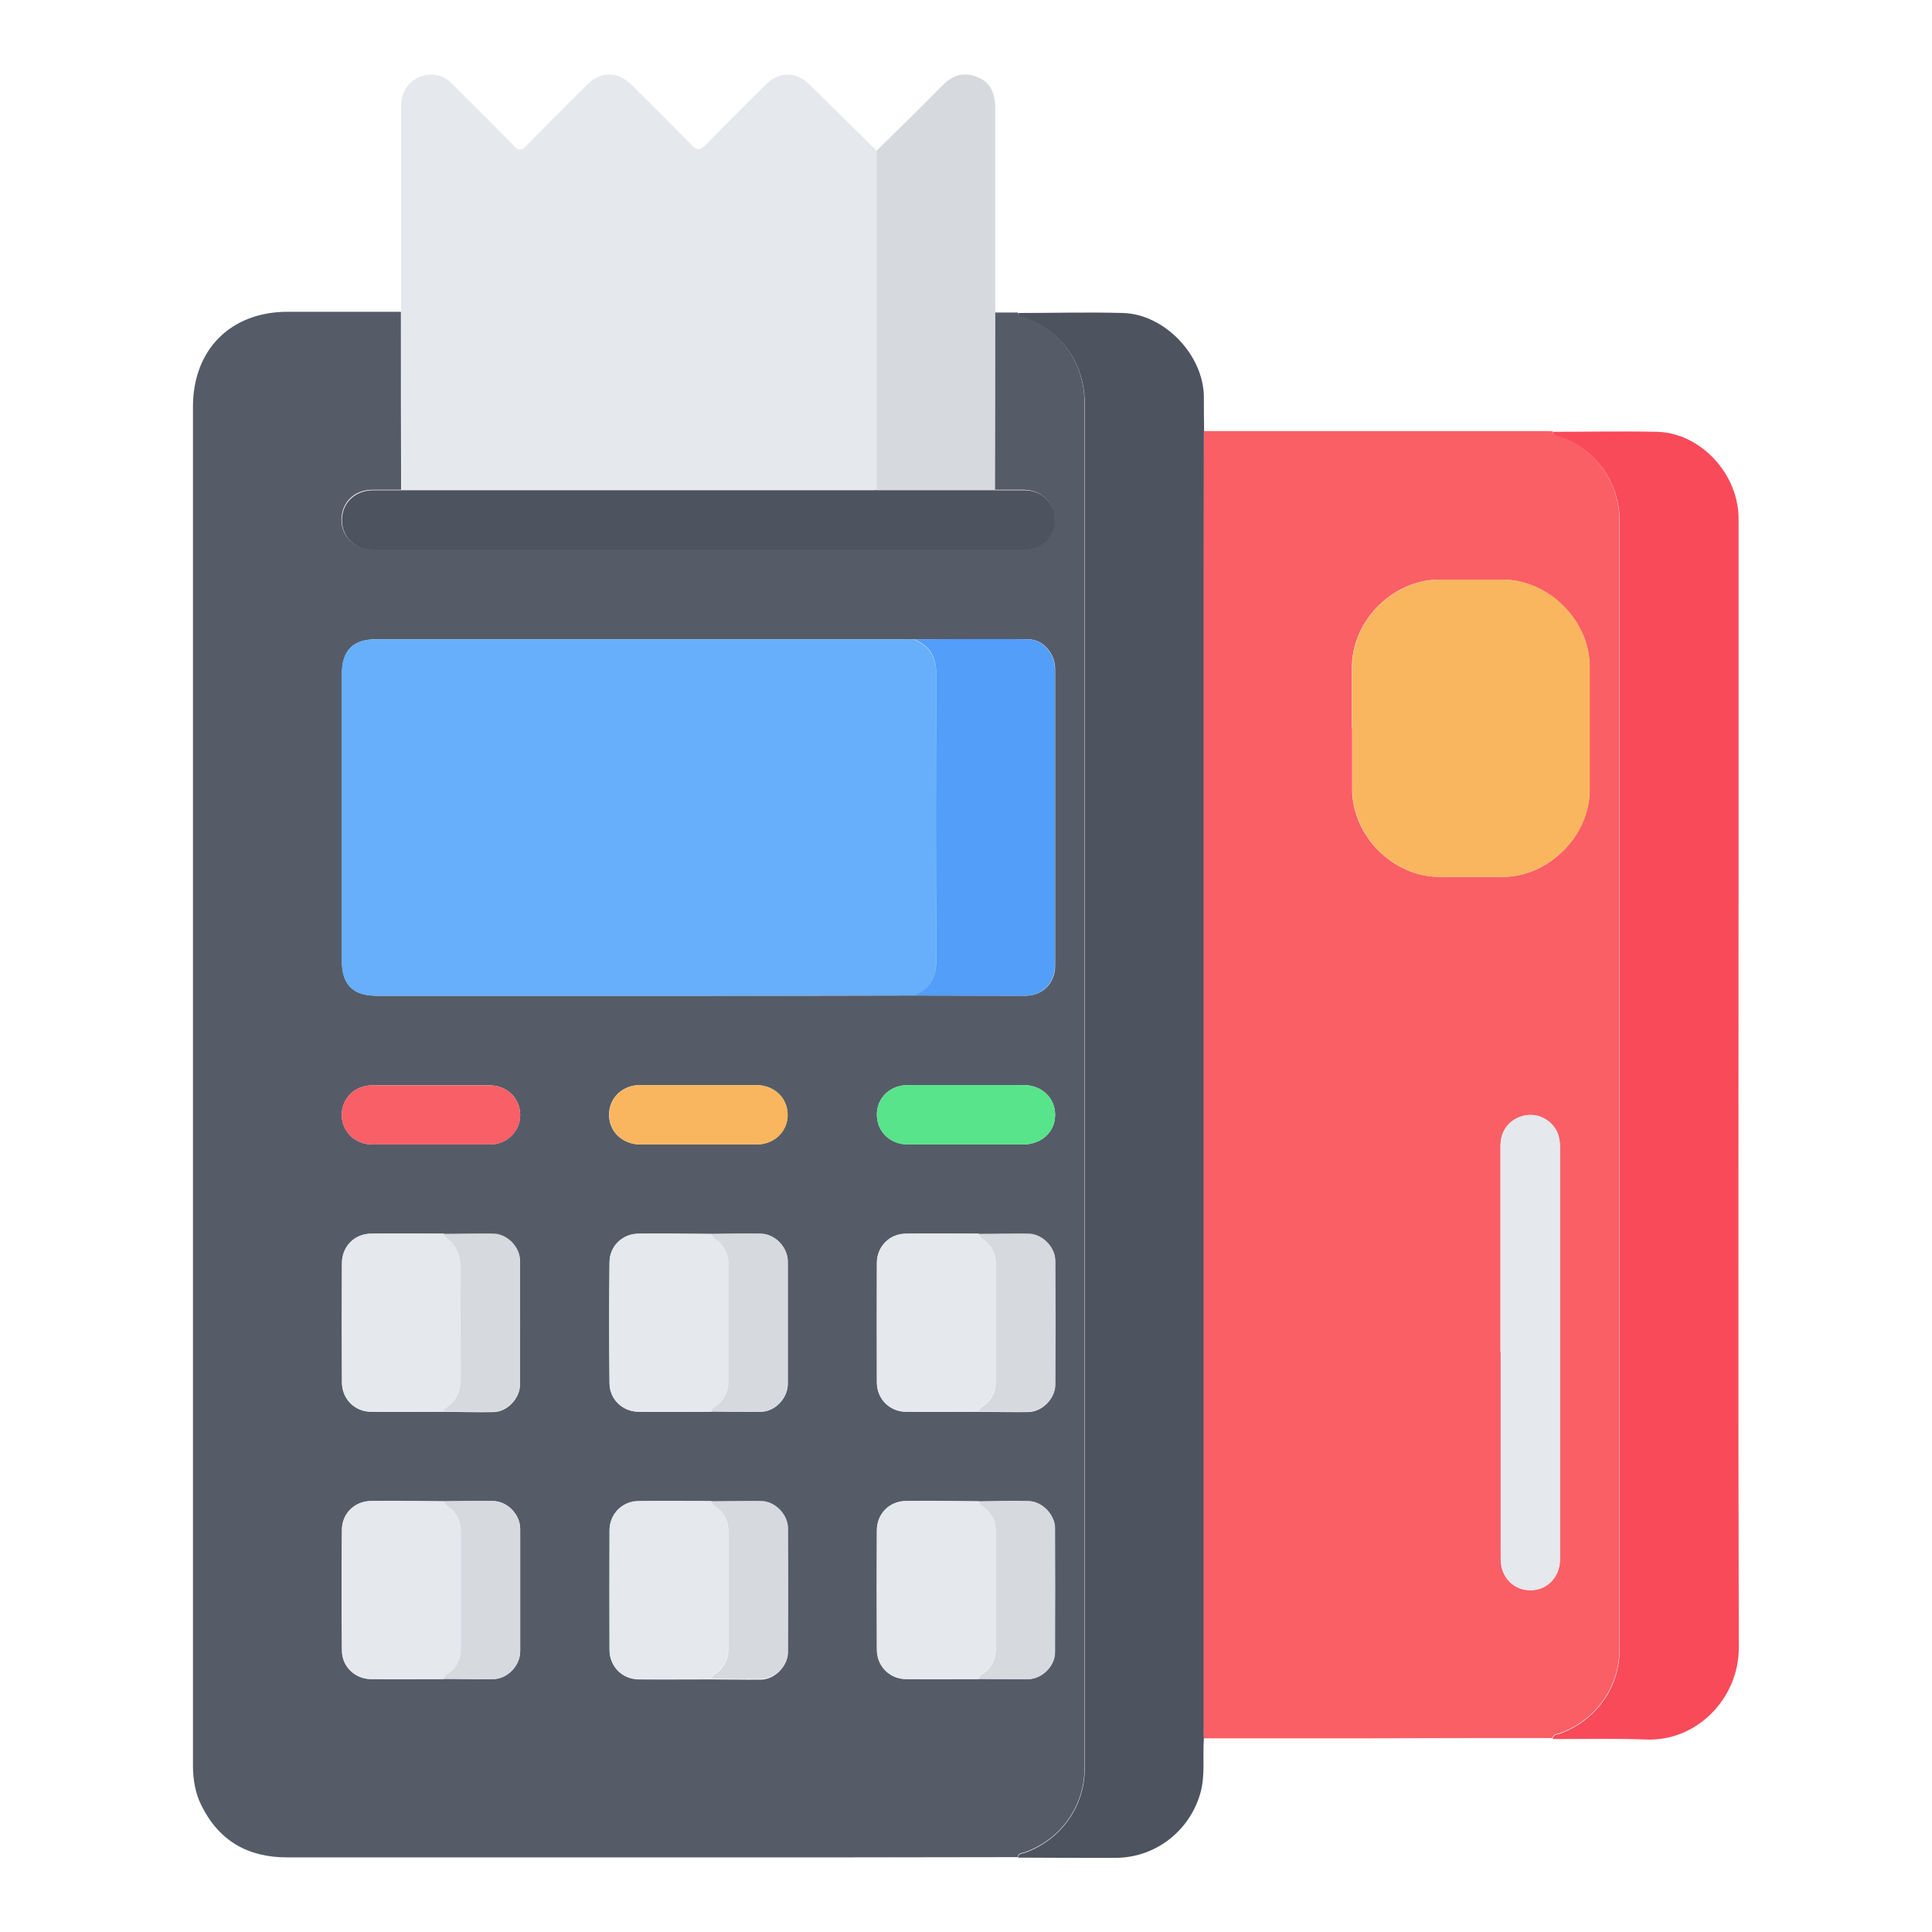 <?xml version="1.0" encoding="UTF-8"?>
<svg xmlns="http://www.w3.org/2000/svg" id="a" data-name="Layer 1" viewBox="0 0 80 80">
  <path d="M41.23,12.94c.31,0,.61,0,.92,0,0,.16.16.15.25.19,1.59.59,2.51,1.91,2.51,3.61,0,18.81,0,37.63,0,56.44,0,1.61-.97,2.98-2.48,3.52-.11.04-.27.02-.29.2-2.29,0-4.59.01-6.88.01-7.79,0-15.58,0-23.38,0-1.63,0-2.83-.7-3.55-2.17-.25-.51-.34-1.07-.34-1.64,0-10.23,0-20.46,0-30.69,0-8.52,0-17.05,0-25.57,0-2.36,1.56-3.93,3.92-3.93,1.56,0,3.13,0,4.69,0,0,2.46,0,4.91.01,7.37-.4,0-.79,0-1.19,0-.75,0-1.28.53-1.28,1.24,0,.71.54,1.22,1.29,1.22,8.98,0,17.96,0,26.94,0,.75,0,1.29-.51,1.29-1.22,0-.71-.53-1.23-1.28-1.24-.4,0-.79,0-1.19,0,0-2.46,0-4.92.01-7.37ZM18.38,51.09c-1.01,0-2.02-.02-3.03,0-.67,0-1.19.53-1.19,1.21-.01,1.65-.01,3.3,0,4.95,0,.67.52,1.2,1.19,1.21,1.01.01,2.02,0,3.03,0,.69,0,1.38.03,2.07.01.55-.01,1.07-.56,1.08-1.11,0-1.72,0-3.43,0-5.15,0-.57-.54-1.11-1.11-1.11-.68-.01-1.36,0-2.04.01ZM29.46,62.17c-1.01,0-2.02-.02-3.03,0-.67,0-1.19.53-1.19,1.21,0,1.65,0,3.3,0,4.95,0,.67.52,1.2,1.19,1.21,1.01.01,2.02,0,3.03,0,.68,0,1.36.02,2.04.01.57,0,1.11-.54,1.12-1.11.01-1.72.01-3.43,0-5.15,0-.57-.55-1.1-1.12-1.11-.68,0-1.36,0-2.04.01ZM40.53,51.09c-1.01,0-2.02-.02-3.03,0-.67,0-1.19.53-1.19,1.21,0,1.65,0,3.3,0,4.95,0,.67.52,1.2,1.19,1.21,1.01.01,2.02,0,3.03,0,.68,0,1.36.02,2.04.01.57,0,1.11-.54,1.12-1.11.01-1.72.01-3.43,0-5.15,0-.57-.55-1.1-1.12-1.11-.68,0-1.36,0-2.04.01ZM40.53,69.52c.68,0,1.36.02,2.04.01.57,0,1.11-.54,1.11-1.11.01-1.72.01-3.43,0-5.15,0-.55-.53-1.1-1.08-1.11-.69-.02-1.38,0-2.07.01-1.01,0-2.02-.02-3.03-.01-.67,0-1.19.53-1.19,1.21-.01,1.65-.01,3.3,0,4.95,0,.67.53,1.2,1.19,1.21,1.01.01,2.02,0,3.03,0ZM18.38,69.52c.68,0,1.36.02,2.04.01.59,0,1.12-.56,1.12-1.15,0-1.69,0-3.38,0-5.07,0-.6-.53-1.14-1.12-1.15-.68-.01-1.36,0-2.04.01-1.01,0-2.02-.02-3.03-.01-.66,0-1.18.52-1.19,1.17-.02,1.68-.02,3.35,0,5.03,0,.65.54,1.16,1.19,1.17,1.01.01,2.02,0,3.03,0ZM29.46,58.45c.68,0,1.36.02,2.04.01.59,0,1.12-.56,1.12-1.15,0-1.69,0-3.38,0-5.07,0-.6-.53-1.14-1.12-1.15-.68-.01-1.36,0-2.04.01-1.01,0-2.02-.02-3.03-.01-.66,0-1.18.52-1.19,1.17-.02,1.68-.02,3.35,0,5.03,0,.65.54,1.16,1.19,1.17,1.01.01,2.02,0,3.03,0ZM37.85,26.48c-.18,0-.36-.01-.54-.01-7.24,0-14.48,0-21.72,0-.97,0-1.43.46-1.43,1.44,0,3.96,0,7.92,0,11.88,0,.98.46,1.44,1.43,1.44,4.52,0,9.05,0,13.57,0,2.9,0,5.79,0,8.69-.01,1.54,0,3.07.01,4.61.01.71,0,1.23-.52,1.23-1.24,0-.88,0-1.77,0-2.65,0-3.21,0-6.43,0-9.64,0-.65-.51-1.23-1.12-1.23-1.57,0-3.15,0-4.72,0ZM17.81,47.39c.82,0,1.64,0,2.46,0,.72,0,1.26-.53,1.27-1.21,0-.7-.54-1.24-1.28-1.24-1.61,0-3.22,0-4.84,0-.72,0-1.26.53-1.27,1.21,0,.7.54,1.24,1.28,1.24.79,0,1.59,0,2.38,0ZM28.9,47.39c.81,0,1.61,0,2.42,0,.74,0,1.29-.54,1.29-1.23,0-.7-.55-1.22-1.3-1.23-1.6,0-3.2,0-4.8,0-.74,0-1.29.53-1.29,1.23,0,.7.55,1.22,1.29,1.23.79,0,1.59,0,2.38,0ZM39.97,47.39c.79,0,1.59,0,2.38,0,.78,0,1.33-.51,1.34-1.22,0-.71-.55-1.24-1.32-1.24-1.59,0-3.17,0-4.76,0-.75,0-1.3.52-1.3,1.22,0,.71.54,1.23,1.28,1.24.79,0,1.59,0,2.38,0Z" style="fill: #555c68; stroke-width: 0px;"></path>
  <path d="M49.85,17.85c4.69,0,9.38,0,14.06,0,.13,0,.26,0,.38.01.02.18.18.16.29.2,1.51.55,2.48,1.92,2.48,3.52,0,15.56,0,31.12,0,46.67,0,1.6-.97,2.98-2.48,3.52-.11.04-.27.02-.29.2-2.54,0-5.07,0-7.61.01-2.28,0-4.56,0-6.84,0,0-.12-.01-.23-.01-.35,0-15.87,0-31.74,0-47.62,0-2.06,0-4.12.01-6.19ZM55.99,30.12c0,.86,0,1.72,0,2.57.01,1.93,1.69,3.61,3.6,3.62.88,0,1.77,0,2.65,0,1.89-.01,3.58-1.7,3.58-3.6,0-1.7,0-3.41,0-5.11,0-1.9-1.69-3.58-3.58-3.6-.88,0-1.77,0-2.65,0-1.92.01-3.6,1.69-3.61,3.62,0,.83,0,1.67,0,2.5ZM62.14,55.96c0,2.87,0,5.74,0,8.61,0,.74.54,1.29,1.24,1.28.68,0,1.21-.55,1.21-1.27,0-.65,0-1.31,0-1.96,0-5.02,0-10.04,0-15.06,0-.33-.05-.64-.25-.9-.33-.43-.86-.6-1.37-.42-.52.18-.84.62-.84,1.2,0,2.84,0,5.69,0,8.53Z" style="fill: #fa5f66; stroke-width: 0px;"></path>
  <path d="M49.85,17.85c0,2.06-.01,4.12-.01,6.19,0,15.87,0,31.74,0,47.62,0,.12,0,.23.01.35-.06.76.07,1.53-.16,2.29-.47,1.56-1.88,2.63-3.51,2.63-1.34,0-2.69,0-4.03-.01.02-.18.18-.16.29-.2,1.51-.55,2.48-1.92,2.48-3.52,0-18.81,0-37.63,0-56.44,0-1.7-.92-3.02-2.51-3.61-.1-.04-.24-.03-.25-.19,1.45,0,2.89-.04,4.34,0,1.72.05,3.32,1.73,3.35,3.45,0,.49,0,.97.01,1.46Z" style="fill: #4d535f; stroke-width: 0px;"></path>
  <path d="M16.62,20.31c0-2.46,0-4.91-.01-7.37,0-2.86,0-5.71,0-8.57,0-.93.88-1.53,1.73-1.18.16.07.28.18.4.3.85.85,1.71,1.7,2.55,2.56.19.19.3.19.49,0,.84-.86,1.7-1.71,2.55-2.56.54-.54,1.25-.54,1.8,0,.84.84,1.69,1.68,2.52,2.53.22.22.34.2.55,0,.83-.85,1.68-1.69,2.52-2.53.54-.54,1.25-.53,1.8.01.93.92,1.86,1.83,2.79,2.75,0,4.69,0,9.37,0,14.06-.05,0-.1.01-.15.01-6.51,0-13.02,0-19.52,0Z" style="fill: #e5e8ed; stroke-width: 0px;"></path>
  <path d="M64.3,71.99c.02-.18.18-.16.29-.2,1.51-.55,2.48-1.92,2.48-3.52,0-15.56,0-31.12,0-46.67,0-1.61-.97-2.98-2.48-3.52-.11-.04-.27-.02-.29-.2,1.44,0,2.87-.03,4.31,0,1.8.04,3.38,1.74,3.38,3.59,0,5.13,0,10.25,0,15.38,0,10.46-.02,20.92.01,31.38,0,2.11-1.75,3.88-3.82,3.8-1.29-.05-2.59-.02-3.88-.02Z" style="fill: #f94a5a; stroke-width: 0px;"></path>
  <path d="M36.3,20.3c0-4.69,0-9.37,0-14.06.91-.9,1.83-1.79,2.72-2.7.43-.44.89-.57,1.45-.35.49.19.74.62.74,1.27,0,2.83,0,5.66,0,8.49,0,2.46,0,4.92-.01,7.37-1.64,0-3.28,0-4.91,0Z" style="fill: #d6d9de; stroke-width: 0px;"></path>
  <path d="M37.84,41.22c-2.9,0-5.79,0-8.69.01-4.52,0-9.05,0-13.57,0-.97,0-1.43-.46-1.43-1.44,0-3.96,0-7.92,0-11.88,0-.98.46-1.44,1.43-1.44,7.24,0,14.48,0,21.72,0,.18,0,.36,0,.54.01.66.26.93.74.93,1.46-.02,3.94-.02,7.88,0,11.83,0,.72-.27,1.2-.93,1.46Z" style="fill: #67affa; stroke-width: 0px;"></path>
  <path d="M37.84,41.22c.66-.26.93-.74.93-1.46-.02-3.94-.02-7.88,0-11.83,0-.72-.26-1.2-.93-1.46,1.57,0,3.15-.02,4.72,0,.61,0,1.12.58,1.12,1.23,0,3.21,0,6.43,0,9.64,0,.88,0,1.77,0,2.65,0,.71-.52,1.24-1.23,1.24-1.54,0-3.07,0-4.61-.01Z" style="fill: #529ef9; stroke-width: 0px;"></path>
  <path d="M36.3,20.3c1.64,0,3.28,0,4.91,0,.4,0,.79,0,1.19,0,.75,0,1.28.53,1.28,1.24,0,.71-.54,1.22-1.29,1.22-8.98,0-17.96,0-26.94,0-.75,0-1.29-.51-1.29-1.22,0-.71.53-1.23,1.28-1.24.4,0,.79,0,1.19,0,6.51,0,13.02,0,19.52,0,.05,0,.1,0,.15-.01Z" style="fill: #4d535f; stroke-width: 0px;"></path>
  <path d="M29.46,58.45c-1.01,0-2.02.02-3.03,0-.65,0-1.18-.52-1.19-1.17-.02-1.68-.02-3.35,0-5.03,0-.65.53-1.16,1.19-1.17,1.01-.01,2.02,0,3.03.01.04.18.22.23.34.35.24.24.36.52.36.86,0,1.65,0,3.29,0,4.94,0,.33-.12.62-.36.86-.11.11-.29.17-.34.35Z" style="fill: #e5e8ed; stroke-width: 0px;"></path>
  <path d="M18.38,69.52c-1.01,0-2.02.02-3.03,0-.65,0-1.18-.52-1.19-1.17-.02-1.68-.02-3.35,0-5.03,0-.65.53-1.16,1.19-1.17,1.01-.01,2.02,0,3.03.01.04.18.22.23.34.35.24.24.36.52.36.86,0,1.65,0,3.29,0,4.94,0,.33-.12.62-.36.86-.11.11-.29.17-.34.35Z" style="fill: #e5e8ed; stroke-width: 0px;"></path>
  <path d="M40.53,69.52c-1.01,0-2.02.02-3.03,0-.67,0-1.19-.54-1.19-1.21,0-1.65-.01-3.3,0-4.95,0-.68.52-1.2,1.19-1.21,1.01-.01,2.02,0,3.03.01.03.17.2.22.31.32.26.25.38.54.38.88,0,1.65,0,3.29,0,4.94,0,.33-.12.61-.36.86-.11.11-.29.17-.34.35Z" style="fill: #e5e8ed; stroke-width: 0px;"></path>
  <path d="M40.53,58.45c-1.01,0-2.02.02-3.03,0-.67,0-1.19-.54-1.19-1.21-.01-1.65-.01-3.3,0-4.95,0-.67.52-1.2,1.19-1.21,1.01-.01,2.02,0,3.03,0,0,.14.12.18.21.25.34.24.48.58.48.99,0,1.64,0,3.27,0,4.91,0,.33-.12.62-.36.86-.11.11-.29.17-.34.35Z" style="fill: #e5e8ed; stroke-width: 0px;"></path>
  <path d="M29.46,69.52c-1.01,0-2.02.02-3.03,0-.67,0-1.19-.54-1.19-1.21-.01-1.65-.01-3.3,0-4.95,0-.67.52-1.2,1.19-1.21,1.01-.01,2.02,0,3.03,0,0,.14.12.18.21.25.34.24.48.58.48.99,0,1.64,0,3.27,0,4.91,0,.33-.12.62-.36.86-.11.11-.29.17-.34.35Z" style="fill: #e5e8ed; stroke-width: 0px;"></path>
  <path d="M18.38,58.45c-1.01,0-2.02.02-3.03,0-.67,0-1.19-.54-1.19-1.21-.01-1.65-.01-3.3,0-4.95,0-.67.52-1.2,1.19-1.21,1.01-.01,2.02,0,3.03,0,.02.04.04.1.07.13.47.33.64.78.63,1.35-.02,1.42-.02,2.83,0,4.25,0,.6-.07,1.15-.64,1.49-.03.02-.04.09-.06.14Z" style="fill: #e5e8ed; stroke-width: 0px;"></path>
  <path d="M18.38,58.45s.02-.12.06-.14c.57-.34.65-.89.64-1.49-.01-1.42-.02-2.83,0-4.25,0-.57-.16-1.02-.63-1.35-.04-.03-.05-.08-.07-.13.68,0,1.36-.02,2.04-.01.57,0,1.11.54,1.11,1.11.01,1.72.01,3.43,0,5.15,0,.55-.53,1.1-1.08,1.11-.69.02-1.38,0-2.07-.01Z" style="fill: #d6d9de; stroke-width: 0px;"></path>
  <path d="M40.53,58.45c.04-.18.22-.23.34-.35.24-.24.36-.53.36-.86,0-1.64,0-3.27,0-4.91,0-.41-.15-.75-.48-.99-.09-.07-.2-.11-.21-.25.68,0,1.36-.02,2.04-.01.57,0,1.11.54,1.12,1.11.01,1.72.01,3.43,0,5.15,0,.57-.54,1.1-1.12,1.11-.68.01-1.36,0-2.04-.01Z" style="fill: #d6d9de; stroke-width: 0px;"></path>
  <path d="M29.46,69.52c.04-.18.22-.23.34-.35.24-.24.36-.53.36-.86,0-1.64,0-3.27,0-4.91,0-.41-.15-.75-.48-.99-.09-.07-.2-.11-.21-.25.68,0,1.36-.02,2.04-.01.57,0,1.11.54,1.12,1.11.01,1.72.01,3.43,0,5.15,0,.57-.54,1.1-1.12,1.11-.68.01-1.36,0-2.04-.01Z" style="fill: #d6d9de; stroke-width: 0px;"></path>
  <path d="M29.46,58.45c.04-.18.22-.23.34-.35.24-.24.36-.53.36-.86,0-1.65,0-3.29,0-4.94,0-.33-.12-.61-.36-.86-.11-.11-.29-.17-.34-.35.68,0,1.36-.02,2.04-.01.59.01,1.11.55,1.12,1.15,0,1.69,0,3.38,0,5.07,0,.6-.53,1.14-1.12,1.15-.68.01-1.36,0-2.04-.01Z" style="fill: #d6d9de; stroke-width: 0px;"></path>
  <path d="M18.38,69.52c.04-.18.22-.23.34-.35.24-.24.36-.53.36-.86,0-1.65,0-3.29,0-4.94,0-.33-.12-.61-.36-.86-.11-.11-.29-.17-.34-.35.68,0,1.36-.02,2.04-.01.59.01,1.11.55,1.12,1.15,0,1.69,0,3.38,0,5.07,0,.6-.53,1.14-1.12,1.15-.68.01-1.36,0-2.04-.01Z" style="fill: #d6d9de; stroke-width: 0px;"></path>
  <path d="M40.53,69.52c.04-.18.22-.23.34-.35.24-.24.36-.53.36-.86,0-1.65,0-3.29,0-4.94,0-.35-.13-.64-.38-.88-.11-.1-.28-.15-.31-.32.69,0,1.38-.03,2.07-.01.54.01,1.07.56,1.08,1.11,0,1.72,0,3.43,0,5.15,0,.57-.54,1.1-1.11,1.11-.68.01-1.36,0-2.04-.01Z" style="fill: #d6d9de; stroke-width: 0px;"></path>
  <path d="M17.81,47.39c-.79,0-1.59,0-2.38,0-.74,0-1.29-.54-1.28-1.24,0-.68.55-1.21,1.27-1.21,1.61,0,3.22,0,4.84,0,.74,0,1.28.54,1.28,1.24,0,.68-.55,1.21-1.27,1.21-.82,0-1.64,0-2.46,0Z" style="fill: #f95f66; stroke-width: 0px;"></path>
  <path d="M28.9,47.39c-.79,0-1.59,0-2.38,0-.75,0-1.29-.53-1.29-1.23,0-.7.55-1.23,1.29-1.23,1.6,0,3.2,0,4.8,0,.74,0,1.29.53,1.3,1.23,0,.7-.55,1.23-1.29,1.23-.81,0-1.61,0-2.42,0Z" style="fill: #f9b65f; stroke-width: 0px;"></path>
  <path d="M39.97,47.39c-.79,0-1.59,0-2.38,0-.74,0-1.28-.53-1.28-1.24,0-.7.55-1.22,1.3-1.22,1.59,0,3.17,0,4.76,0,.77,0,1.33.53,1.32,1.24,0,.71-.56,1.22-1.34,1.22-.79,0-1.59,0-2.38,0Z" style="fill: #58e48a; stroke-width: 0px;"></path>
  <path d="M55.99,30.12c0-.83,0-1.67,0-2.5,0-1.92,1.69-3.61,3.61-3.62.88,0,1.77,0,2.65,0,1.89.01,3.58,1.7,3.58,3.6,0,1.7,0,3.41,0,5.11,0,1.9-1.69,3.58-3.58,3.6-.88,0-1.77,0-2.65,0-1.92-.01-3.59-1.69-3.6-3.62,0-.86,0-1.72,0-2.57Z" style="fill: #fab65f; stroke-width: 0px;"></path>
  <path d="M62.14,55.96c0-2.84,0-5.69,0-8.53,0-.58.32-1.03.84-1.2.51-.17,1.04,0,1.37.42.21.27.25.57.25.9,0,5.02,0,10.04,0,15.06,0,.65,0,1.31,0,1.96,0,.72-.53,1.27-1.21,1.27-.7,0-1.24-.54-1.24-1.28,0-2.87,0-5.74,0-8.61Z" style="fill: #e5e8ed; stroke-width: 0px;"></path>
</svg>
